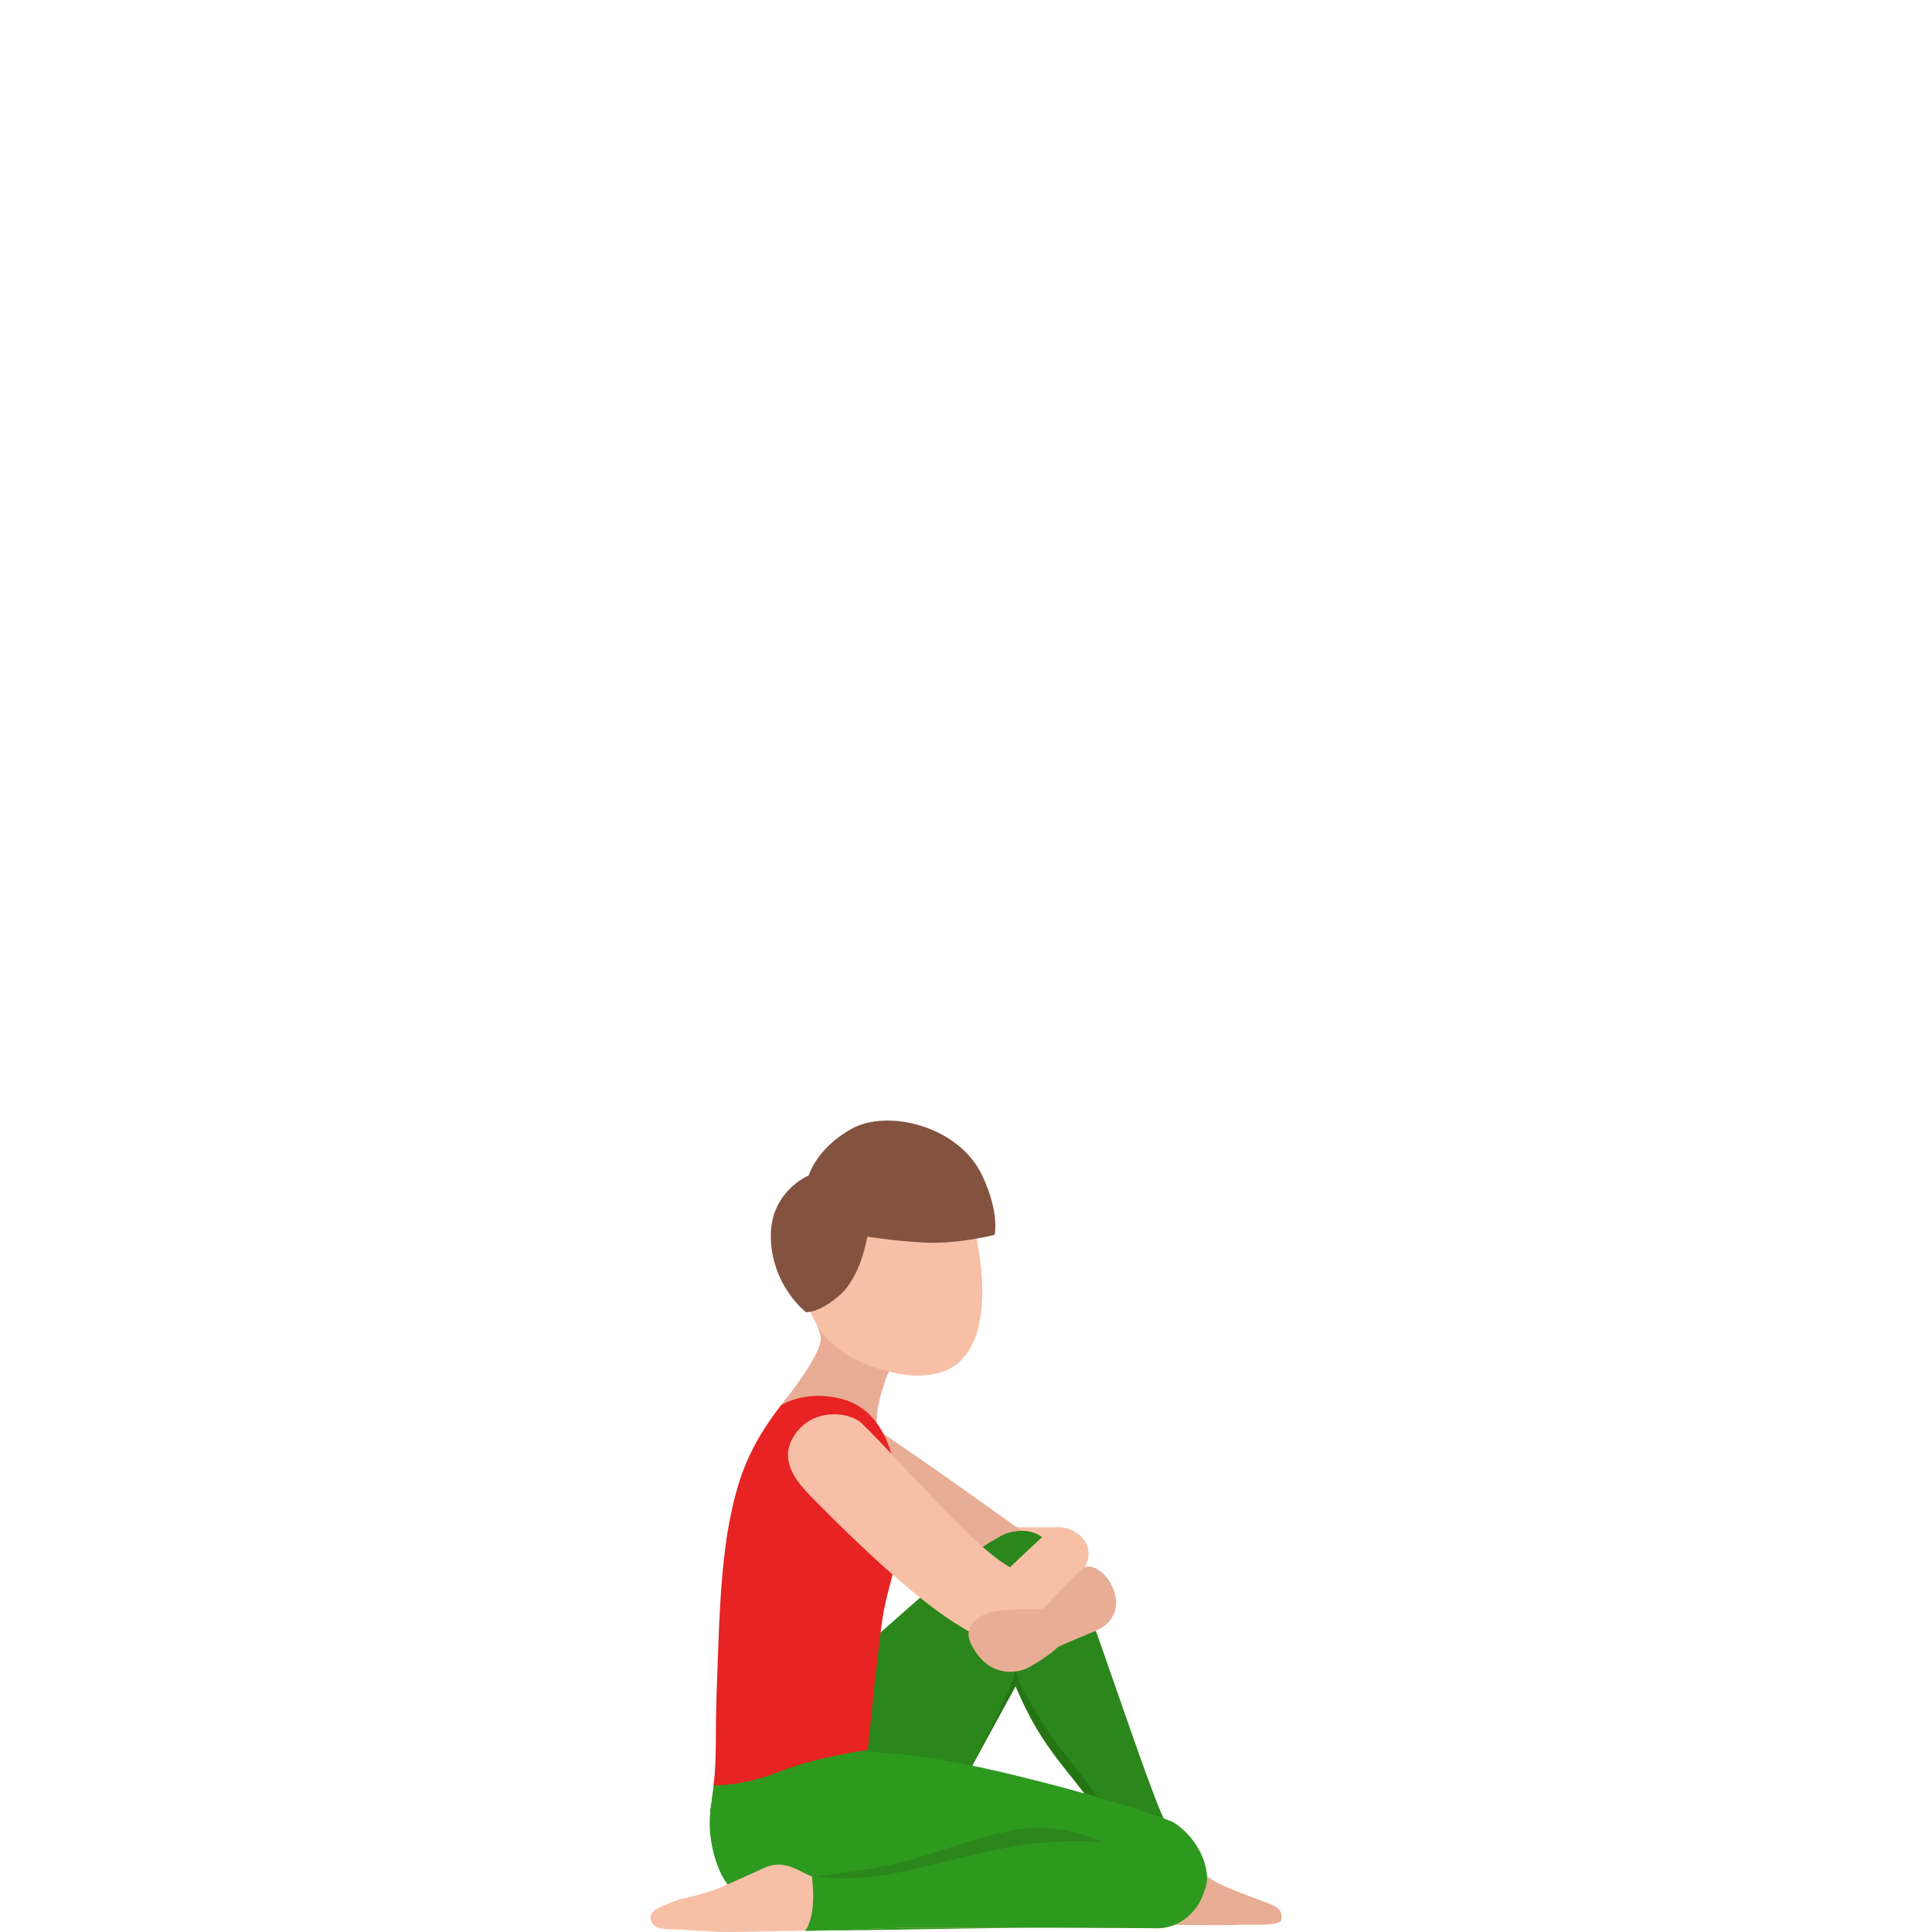 <svg width="300" height="300" viewBox="0 0 300 300" fill="none" xmlns="http://www.w3.org/2000/svg">
<path d="M164.716 237.162H154.619L157.677 240.324L162.791 242.321L164.716 237.162Z" fill="#F7C0A6"/>
<path d="M159.732 238.46C156.902 236.519 142.524 226.022 133.005 219.897C131.072 218.651 125.938 218.232 123.382 222.588C120.827 226.944 123.518 230.945 126.639 232.271C136.365 236.403 149.4 247.116 152.262 247.967C156.049 249.093 159.645 247.763 160.884 244.928C162.124 242.089 162.563 240.4 159.732 238.46Z" fill="#E8AD95"/>
<path d="M197.175 295.634C195.326 294.907 192.563 293.957 190.287 292.958C185.149 290.706 182.925 286.781 181.191 284.074C178.38 284.945 177.268 286.63 174.358 287.257C176.172 291.92 176.316 292.335 176.001 294.815C175.734 296.895 175.977 298.876 178.831 298.86C181.685 298.848 189.55 299.047 191.814 298.9C194.074 298.752 198.865 299.207 198.973 298.049C199.053 297.227 199.081 296.38 197.175 295.634Z" fill="#E8AD95"/>
<path d="M182.885 286.314C182.331 285.68 181.566 283.951 181.004 282.98C179.042 279.586 171.098 255.266 167.993 247.312L166.737 244.509C164.401 240.269 160.044 236.491 155.923 238.256C151.51 240.141 152.626 246.693 153.678 250.199C154.731 253.701 157.242 262.341 161.168 268.742C165.274 275.434 168.75 277.822 172.848 285.404C173.9 287.353 174.877 289.213 175.646 291.146C177.934 288.035 180.948 287.225 182.885 286.314Z" fill="#2B871B"/>
<path d="M163.731 240.484C160.482 236.483 157.222 237.569 154.583 238.986C152.454 240.128 149.528 242.205 140.348 250.298C130.446 259.027 118.356 269.799 118.452 269.716C118.428 269.716 110.926 276.224 110.862 276.843C110.866 276.843 110.488 279.909 110.488 279.905C109.87 283.259 110.512 287.536 111.831 290.614C113.537 294.583 118.715 297.69 120.601 298.412C129.884 301.99 134.811 297.805 140.48 291.62C144.454 287.284 151.446 272.958 157.457 262.245C161.586 254.882 163.408 253.033 165.098 250.554C166.665 248.27 166.98 244.485 163.731 240.484Z" fill="#2B871B"/>
<path d="M158.737 262.142C158.565 261.83 157.768 259.969 157.684 258.903C157.696 260.373 156.281 263.156 155.918 263.998C154.232 267.907 153.005 269.832 150.39 275.142C152.522 271.189 154.188 268.338 156.357 264.278C156.732 263.579 157.385 262.473 157.7 261.81C158.657 264.05 159.941 266.669 161.164 268.706C165.154 275.35 171.421 280.293 175.642 291.146C175.726 291.162 175.905 290.623 176.766 289.712C171.979 279.467 166.023 273.865 162.488 268.446C160.893 265.995 159.948 264.37 158.737 262.142Z" fill="#257514"/>
<path d="M136.238 220.292C135.664 217.162 138.06 212.969 138.06 212.969C140.476 213.668 142.979 213.824 145.435 213.273C153.156 211.548 153.582 200.895 151.39 191.048C149.197 181.202 140.846 177.984 134.496 179.401C128.147 180.823 120.653 187.147 122.845 196.994C123.778 201.178 127.17 205.295 127.481 207.643C127.8 210.031 122.845 216.339 121.374 218.168L136.238 220.292Z" fill="#F7C0A6"/>
<path d="M126.848 205.79C127.155 206.457 127.378 207.064 127.446 207.579C127.765 209.967 122.81 216.275 121.339 218.104L136.203 221.825C135.641 218.763 137.921 213.093 138.017 212.921C136.287 212.574 129.929 210.973 126.848 205.79Z" fill="#E8AD95"/>
<path d="M130.811 211.823C130.811 211.823 130.739 211.811 130.635 211.791C130.695 211.807 130.751 211.823 130.811 211.839V211.823Z" fill="#E8AD95"/>
<path d="M187.202 293.27C188.262 289.624 185.432 284.877 182.167 282.948C181.757 282.705 173.812 279.622 157.768 275.709C141.935 271.848 135.358 271.94 122.379 271.572C115.104 271.365 111.293 270.806 110.384 280.916C109.774 287.704 111.5 298.952 129.438 299.722C133.297 299.89 164.385 298.952 176.766 299.403" fill="#2E991F"/>
<path d="M114.29 271.884C120.373 264.653 125.966 270.207 133.189 276.3C140.408 282.394 146.518 286.718 140.435 293.949C134.353 301.18 122.928 301.212 116.351 296.009C108.937 290.152 108.207 279.115 114.29 271.884Z" fill="#2E991F"/>
<path d="M121.25 218.223C121.25 218.223 124.898 215.8 130.45 217.161C136.003 218.527 139.339 223.741 139.734 234.91C140.017 242.911 137.821 244.988 136.836 252.718C135.776 261.043 134.759 271.716 134.759 271.716C134.759 271.716 126.683 272.846 120.971 275.118C115.259 277.39 110.818 277.218 110.818 277.218C111.364 272.303 111.002 269.136 111.333 261.215C111.592 255.01 111.715 244.249 113.29 236.155C114.737 228.713 116.65 224.285 121.25 218.223Z" fill="#E82323"/>
<path d="M171.265 286.277C171.265 286.277 164.8 285.535 157.919 286.677C150.72 287.871 143.346 290.091 137.155 291.205C133.305 291.895 128.119 292.115 126.042 291.356C123.969 290.598 122.048 288.781 119.034 289.887C119.034 289.887 115.415 291.536 112.421 292.858C109.428 294.179 105.633 294.882 105.633 294.882C102.623 295.984 100.829 296.659 101.013 297.873C101.14 298.731 101.603 299.49 103.66 299.554C107.271 299.666 109.029 299.889 111.648 299.985C114.717 300.097 134.445 299.522 134.445 299.522C142.023 299.103 179.859 299.422 179.859 299.422C183.65 299.322 186.811 296.288 187.301 292.379L171.265 286.277Z" fill="#F7C0A6"/>
<path d="M125.006 299.838C129.997 299.738 134.449 299.518 134.449 299.518C142.027 299.091 179.864 299.418 179.864 299.418C183.654 299.315 186.815 296.228 187.306 292.255L171.269 286.046C171.269 286.046 164.804 285.292 157.924 286.45C150.725 287.663 143.35 289.923 137.16 291.057C133.309 291.76 128.123 291.988 126.046 291.213C126.042 291.209 126.995 297.155 125.006 299.838Z" fill="#2E991F"/>
<path d="M171.265 286.047C171.265 286.047 166.625 283.903 161.626 283.783C156.628 283.663 148.779 286.526 142.234 288.55C135.688 290.575 126.046 291.361 126.046 291.361C126.046 291.361 131.766 292.128 138.072 291.054C142.963 290.223 155.085 286.646 161.391 286.167C167.693 285.688 171.265 286.047 171.265 286.047Z" fill="#2B871B"/>
<path opacity="0.4" d="M126.883 205.854C127.19 206.52 127.413 207.127 127.481 207.642C127.621 208.688 126.748 210.485 125.6 212.334C131.256 213.524 136.378 213.252 137.981 213.117C138.017 213.049 138.044 213.001 138.052 212.985C136.322 212.633 129.964 211.032 126.883 205.854Z" fill="#E8AD95"/>
<path d="M125.588 182.511C125.588 182.511 126.772 178.287 132.309 175.24C137.85 172.194 148.899 174.805 152.539 182.571C155.273 188.413 154.44 191.747 154.44 191.747C154.44 191.747 148.788 193.236 143.375 192.937C138.743 192.681 134.673 192.03 134.673 192.03C134.673 192.03 133.736 198.239 130.328 201.17C127.055 203.981 125.146 203.749 125.146 203.749C125.146 203.749 120.02 199.86 119.697 192.462C119.374 185.063 125.588 182.511 125.588 182.511Z" fill="#845340"/>
<path d="M156.416 256.567C153.371 255.198 153.957 255.329 150.154 253.129C146.786 251.181 150.027 249.843 152.733 247.256C156.731 243.431 161.985 238.476 162.814 237.789C165.341 235.689 170.866 239.254 168.443 243.327C168.443 243.327 166.25 250.087 164.146 254.463C163.153 256.523 160.092 258.224 157.05 256.855" fill="#F7C0A6"/>
<path d="M157.373 243.662C151.322 240.6 141.046 228.074 133.811 221.019C132.073 219.322 126.588 218.467 123.59 222.532C120.593 226.597 123.706 230.13 126.221 232.682C134.751 241.35 143.322 249.136 149.317 252.654C156.715 256.998 157.01 253.365 158.521 250.662C160.036 247.966 160.602 245.299 157.373 243.662Z" fill="#F7C0A6"/>
<path d="M159.271 259.138C157.194 259.965 153.124 260.22 150.697 255.089C149.401 252.354 152.494 250.502 154.368 250.218C158.207 249.635 161.408 250.086 161.93 249.751C162.265 249.535 167.973 243.478 168.439 243.33C171.628 242.32 176.77 250.573 169.922 253.34C169.46 253.528 164.465 255.552 164.186 255.828C162.922 257.094 159.953 258.867 159.271 259.138Z" fill="#E8AD95"/>
</svg>
